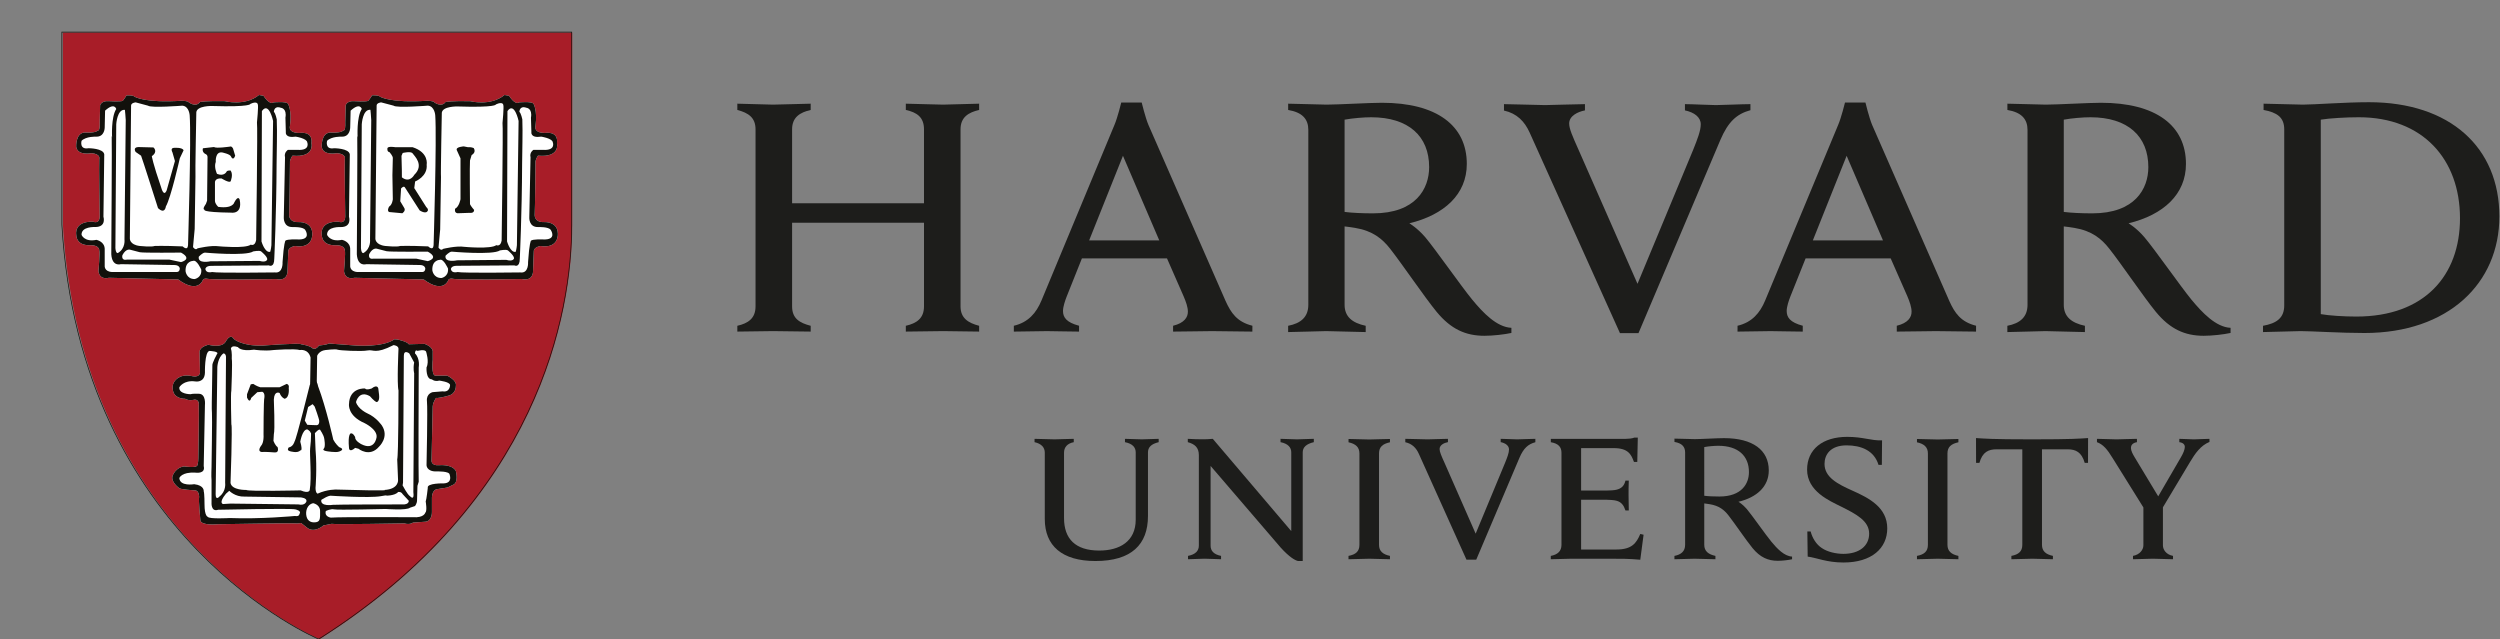 <svg xmlns:inkscape="http://www.inkscape.org/namespaces/inkscape" xmlns:sodipodi="http://sodipodi.sourceforge.net/DTD/sodipodi-0.dtd" xmlns="http://www.w3.org/2000/svg" xmlns:svg="http://www.w3.org/2000/svg" version="1.1" id="svg2" sodipodi:docname="harvard.ai" viewBox="0 0 1098.51 280.94">
  <rect x="0" y="0" width="1098.51" height="280.94" fill="#808080" stroke="none"/>
  <defs id="defs6">
    <clipPath clipPathUnits="userSpaceOnUse" id="clipPath16">
      <path d="M 0,220.245 H 841.89 V 0 H 0 Z" id="path14"/>
    </clipPath>
  </defs>
  <sodipodi:namedview id="namedview4" pagecolor="#ffffff" bordercolor="#000000" borderopacity="0.25" inkscape:showpageshadow="2" inkscape:pageopacity="0.0" inkscape:pagecheckerboard="0" inkscape:deskcolor="#d1d1d1"/>
  <g id="g8" inkscape:groupmode="layer" inkscape:label="harvard" transform="matrix(1.333,0,0,-1.333,0,293.66)">
    <g id="g10">
      <g id="g12" clip-path="url(#clipPath16)">
        <g id="g18" transform="translate(344.398,71.095)">
          <path d="m 0,0 c 0,1.7 -1.108,2.958 -3.373,3.448 v 1.1 c 1.254,0 5.43,-0.168 6.605,-0.168 1.016,0 5.06,0.168 6.318,0.168 v -1.1 C 7.448,3.038 6.344,1.797 6.344,0 v -21.581 c 0,-6.834 3.753,-10.697 11.603,-10.697 6.764,0 12.027,3.037 12.027,10.189 V 0.084 c 0,1.603 -1.007,2.874 -3.541,3.364 v 1.1 c 0.922,0 4.375,-0.168 5.554,-0.168 1.007,0 4.631,0.168 5.558,0.168 v -1.1 C 35.1,2.865 34.013,1.771 34.013,0.084 V -20.9 c 0,-9.418 -5.479,-14.827 -17.302,-14.827 C 5.704,-35.727 0,-30.724 0,-21.876 Z" style="fill:#1d1d1b;fill-opacity:1;fill-rule:nonzero;stroke:none" id="path20"/>
        </g>
        <g id="g22" transform="translate(391.612,37.06)">
          <path d="m 0,0 c 2.561,0.477 3.572,1.774 3.572,3.364 v 29.828 c 0,2.53 -1.347,3.668 -3.643,4.295 v 1.1 c 1.299,-0.097 3.479,-0.154 4.592,-0.154 1.011,0 2.583,0.017 3.642,0.154 L 34.035,8.167 v 25.952 c 0,1.599 -1.015,2.87 -3.54,3.368 v 1.1 c 0.927,0 4.256,-0.172 5.439,-0.172 1.029,0 4.596,0.172 5.536,0.172 v -1.1 c -2.468,-0.582 -3.659,-1.686 -3.659,-3.368 v -35.81 h -1.559 c -0.981,0.225 -2.835,1.28 -5.66,4.379 L 7.444,29.651 V 3.364 C 7.444,1.766 8.366,0.499 10.892,0 v -1.104 c -0.927,0 -4.256,0.176 -5.439,0.176 -1.02,0 -4.513,-0.176 -5.453,-0.176 z" style="fill:#1d1d1b;fill-opacity:1;fill-rule:nonzero;stroke:none" id="path24"/>
        </g>
        <g id="g26" transform="translate(595.763,45.103)">
          <path d="m 0,0 h 1.095 c 0.579,-2.229 1.854,-4.261 3.642,-5.435 1.86,-1.311 4.778,-1.938 7.135,-1.938 5.205,0 8.504,2.578 8.504,6.658 0,4.225 -4.226,6.419 -9.289,8.949 -3.767,1.885 -11.166,4.997 -11.166,12.15 0,6.663 5.082,10.808 13.21,10.808 5.364,0 7.881,-1.311 11.501,-1.143 l -0.07,-8.084 h -1.105 c -1.448,4.764 -5.774,6.424 -10.512,6.424 -5.298,0 -7.28,-3.03 -7.28,-6.111 0,-4.411 4.317,-6.635 9.209,-8.817 5.502,-2.45 11.471,-5.545 11.471,-12.437 0,-6.525 -5.104,-11.25 -14.433,-11.25 -5.55,0 -8.879,1.585 -11.797,1.944 z" style="fill:#1d1d1b;fill-opacity:1;fill-rule:nonzero;stroke:none" id="path28"/>
        </g>
        <g id="g30" transform="translate(706.946,52.375)">
          <path d="m 0,0 -10.534,16.9 c -1.797,2.967 -3.174,4.531 -5.179,5.272 v 1.096 c 1.444,0 5.343,-0.173 6.45,-0.173 1.002,0 5.21,0.173 6.729,0.173 v -1.096 c -1.347,-0.238 -1.978,-0.913 -1.978,-1.929 0,-0.896 0.61,-2.049 1.223,-3.051 C -2.688,16.199 4.478,4.313 4.478,4.313 l 7.482,12.874 c 0.756,1.29 1.29,2.57 1.29,3.414 0,0.768 -0.544,1.404 -1.819,1.571 v 1.096 c 1.267,0 3.929,-0.173 4.777,-0.173 0.848,0 3.907,0.173 5.165,0.173 V 22.247 C 18.495,21.068 16.698,18.543 14.954,15.616 L 5.378,-0.389 m 0.653,2.018 v -13.501 c 0,-1.338 1.02,-3.02 3.324,-3.443 v -1.105 c -1.284,0 -5.478,0.177 -6.692,0.177 -1.02,0 -5.043,-0.177 -6.495,-0.177 v 1.105 c 2.313,0.423 3.422,2.105 3.422,3.443 V 1.037" style="fill:#1d1d1b;fill-opacity:1;fill-rule:nonzero;stroke:none" id="path32"/>
        </g>
        <g id="g34" transform="translate(511.206,75.643)">
          <path d="m 0,0 h 24.702 c 0.764,0 2.102,0.088 2.865,0.419 h 1.105 l -0.173,-8.026 h -1.095 c -0.94,2.525 -1.916,4.547 -6.697,4.547 H 9.982 v -13.987 h 8.266 c 1.205,0 2.666,0.102 3.298,0.252 1.858,0.406 2.676,1.44 3.051,3.024 H 25.7 c -0.079,-1.209 -0.079,-3.969 -0.079,-4.786 0,-0.821 0.079,-3.726 0.079,-5.042 h -1.103 c -0.531,1.581 -1.254,2.782 -3.051,3.223 -0.632,0.168 -2.119,0.305 -3.298,0.305 H 9.982 v -16.407 h 11.665 c 5.095,0 6.575,2.124 7.841,5.126 l 1.091,-0.255 -1.091,-8.244 c -3.788,0.336 -6.061,0.336 -10.362,0.336 H 6.8 c -1.188,0 -5.546,-0.173 -6.813,-0.173 v 1.1 c 2.225,0.424 3.524,1.524 3.524,3.656 v 30.344 c 0,1.881 -1.012,3.056 -3.511,3.475 z" style="fill:#1d1d1b;fill-opacity:1;fill-rule:nonzero;stroke:none" id="path36"/>
        </g>
        <g id="g38" transform="translate(448.115,70.839)">
          <path d="m 0,0 c 0,2.035 -1.214,3.156 -3.594,3.669 v 1.09 c 1.325,0 5.613,-0.167 6.862,-0.167 1.046,0 5.453,0.167 6.795,0.167 V 3.669 C 7.696,3.156 6.455,2.142 6.455,0 v -30.133 c 0,-2.035 1.219,-3.143 3.608,-3.646 v -1.105 c -1.338,0 -5.564,0.173 -6.795,0.173 -1.065,0 -5.537,-0.173 -6.866,-0.173 v 1.105 C -1.165,-33.325 0,-32.261 0,-30.133 Z" style="fill:#1d1d1b;fill-opacity:1;fill-rule:nonzero;stroke:none" id="path40"/>
        </g>
        <g id="g42" transform="translate(635.503,70.839)">
          <path d="m 0,0 c 0,2.035 -1.228,3.156 -3.603,3.669 v 1.09 c 1.325,0 5.616,-0.167 6.856,-0.167 1.056,0 5.462,0.167 6.8,0.167 V 3.669 C 7.687,3.156 6.45,2.142 6.45,0 v -30.133 c 0,-2.035 1.219,-3.143 3.603,-3.646 v -1.105 c -1.329,0 -5.55,0.173 -6.8,0.173 -1.046,0 -5.531,-0.173 -6.856,-0.173 v 1.105 C -1.175,-33.325 0,-32.261 0,-30.133 Z" style="fill:#1d1d1b;fill-opacity:1;fill-rule:nonzero;stroke:none" id="path44"/>
        </g>
        <g id="g46" transform="translate(669.838,75.475)">
          <path d="m 0,0 c -13.541,0 -15.708,0.252 -18.477,0.424 l 0.023,-8.177 h 1.103 c 1.011,3.625 3.029,4.468 5.643,4.468 h 8.494 v -31.484 c 0,-2.127 -1.165,-3.192 -3.602,-3.646 v -1.105 c 1.337,0 5.849,0.173 6.891,0.173 1.241,0 5.48,-0.173 6.8,-0.173 v 1.105 c -2.394,0.503 -3.607,1.611 -3.607,3.646 v 31.484 h 8.427 c 2.711,0 4.65,-0.923 5.66,-4.468 h 1.091 l 0.018,8.177 C 15.713,0.252 13.546,0 0,0" style="fill:#1d1d1b;fill-opacity:1;fill-rule:nonzero;stroke:none" id="path48"/>
        </g>
        <g id="g50" transform="translate(561.785,40.706)">
          <path d="m 0,0 c 0,-2.035 1.293,-3.139 3.682,-3.646 v -1.105 c -1.325,0 -5.656,0.173 -6.892,0.173 -1.06,0 -5.289,-0.173 -6.622,-0.173 v 1.105 C -7.616,-3.223 -6.31,-2.128 -6.31,0 v 30.441 c 0,1.872 -1.019,3.051 -3.513,3.475 v 1.095 c 1.324,0 5.513,-0.167 6.697,-0.167 1.939,0 7.448,0.326 9.616,0.326 9.492,0 14.777,-3.925 14.777,-10.653 0,-5.289 -3.934,-8.866 -9.992,-10.327 0,0 1.383,-0.803 2.76,-2.406 1.674,-1.973 6.194,-8.46 8.07,-10.728 1.873,-2.275 4.27,-4.813 6.839,-4.928 v -0.887 c -1.231,-0.269 -3.205,-0.504 -4.715,-0.504 -3.223,0 -5.796,1.139 -8.295,4.163 C 13.771,1.532 10.102,6.993 7.942,9.753 6.561,11.51 4.887,12.883 1.823,13.387 1.231,13.488 0.671,13.572 0,13.651 Z m 0,16.177 c 1.263,-0.172 3.121,-0.252 4.958,-0.252 7.431,0 9.771,4.274 9.771,8.057 0,5.351 -3.573,8.667 -10.076,8.667 -1.346,0 -3.298,-0.168 -4.653,-0.423 z" style="fill:#1d1d1b;fill-opacity:1;fill-rule:nonzero;stroke:none" id="path52"/>
        </g>
        <g id="g54" transform="translate(467.696,70.711)">
          <path d="m 0,0 c -0.865,1.916 -2.194,3.32 -4.459,3.818 v 1.118 c 1.408,0 6.287,-0.177 7.359,-0.177 0.986,0 5.25,0.177 6.699,0.177 V 3.85 C 8.313,3.603 6.848,2.892 6.848,1.576 c 0,-0.94 0.569,-2.221 1.66,-4.632 l 10.225,-23.266 9.678,23.306 c 0.764,1.881 1.316,3.338 1.316,4.451 0,1.231 -1.135,2.084 -2.743,2.415 v 1.086 c 1.286,0 4.438,-0.177 5.418,-0.177 0.896,0 4.596,0.177 6.009,0.177 V 3.818 C 35.996,3.165 34.525,1.836 33.17,-1.312 L 18.927,-34.896 h -3.223 z" style="fill:#1d1d1b;fill-opacity:1;fill-rule:nonzero;stroke:none" id="path56"/>
        </g>
        <g id="g58" transform="translate(504.213,176.627)">
          <path d="m 0,0 c -1.646,3.634 -4.172,6.283 -8.45,7.232 v 2.115 c 2.662,0 11.501,-0.318 13.532,-0.318 1.872,0 10.433,0.318 13.161,0.318 V 7.285 c -2.42,-0.473 -5.201,-1.824 -5.201,-4.318 0,-1.761 1.095,-4.195 3.126,-8.755 l 19.395,-44.093 18.353,44.168 c 1.431,3.576 2.499,6.309 2.499,8.424 0,2.349 -2.172,3.942 -5.214,4.574 v 2.062 c 2.428,0 8.331,-0.318 10.207,-0.318 1.705,0 8.716,0.318 11.383,0.318 V 7.351 C 68.217,6.11 65.418,3.483 62.87,-2.481 L 35.89,-66.142 h -6.106 z" style="fill:#1d1d1b;fill-opacity:1;fill-rule:nonzero;stroke:none" id="path60"/>
        </g>
        <g id="g62" transform="translate(243.051,112.909)">
          <path d="M 0,0 C 3.523,0.804 6,2.406 6,6.397 V 64.76 c 0,3.832 -2.305,5.422 -6,6.384 v 2.071 c 1.85,0 9.819,-0.314 11.757,-0.314 2.234,0 10.587,0.314 12.424,0.314 V 71.144 C 20.662,70.345 18.053,68.747 18.053,64.76 V 40.38 h 43.479 v 24.38 c 0,3.987 -2.318,5.585 -5.991,6.384 v 2.071 c 1.836,0 10.04,-0.314 12.269,-0.314 1.925,0 10.08,0.314 11.898,0.314 V 71.144 C 76.186,70.345 73.576,68.747 73.576,64.76 V 6.397 c 0,-3.832 2.45,-5.439 6.132,-6.397 v -1.911 c -1.818,0 -9.973,0.158 -11.898,0.158 -2.229,0 -10.433,-0.158 -12.269,-0.158 V 0 c 3.497,0.804 5.991,2.406 5.991,6.397 V 33.979 H 18.053 V 6.397 c 0,-3.991 2.446,-5.439 6.128,-6.397 v -1.911 c -1.837,0 -10.19,0.158 -12.424,0.158 C 9.819,-1.753 1.85,-1.911 0,-1.911 Z" style="fill:#1d1d1b;fill-opacity:1;fill-rule:nonzero;stroke:none" id="path64"/>
        </g>
        <g id="g66" transform="translate(745.967,112.909)">
          <path d="M 0,0 C 4.512,0.804 6.998,2.596 6.998,6.715 V 64.76 c 0,4 -2.451,5.585 -6.812,6.384 v 2.071 c 2.511,0 10.688,-0.314 12.953,-0.314 3.656,0 13.854,0.799 21.793,0.799 26.746,0 42.984,-14.936 42.984,-37.647 0,-22.075 -16.896,-38.433 -44.473,-38.433 -7.951,0 -17.381,0.627 -21.072,0.627 C 10.128,-1.753 2.503,-2.07 0,-2.07 Z m 19.042,3.846 c 2.724,-0.495 7.757,-0.804 11.726,-0.804 22.468,0 34.164,13.523 34.164,32.384 0,19.554 -12.34,33.312 -33.347,33.312 -4.292,0 -9.655,-0.322 -12.543,-0.791 z" style="fill:#1d1d1b;fill-opacity:1;fill-rule:nonzero;stroke:none" id="path68"/>
        </g>
        <g id="g70" transform="translate(443.224,119.836)">
          <path d="m 0,0 c 0,-3.868 2.45,-5.969 6.958,-6.927 v -2.071 c -2.512,0 -10.693,0.318 -13.046,0.318 -1.987,0 -10.014,-0.318 -12.521,-0.318 v 2.071 c 4.185,0.803 6.653,2.887 6.653,6.927 v 57.629 c 0,3.546 -1.916,5.788 -6.645,6.588 v 2.071 c 2.513,0 10.442,-0.314 12.667,-0.314 3.678,0 14.107,0.613 18.221,0.613 17.987,0 28,-7.439 28,-20.163 0,-10.031 -7.47,-16.781 -18.935,-19.567 0,0 2.6,-1.515 5.217,-4.565 3.175,-3.731 11.935,-16.27 15.476,-20.565 3.54,-4.301 8.083,-9.104 12.94,-9.325 V -9.29 c -2.327,-0.502 -6.053,-0.931 -8.901,-0.931 -6.132,0 -11.002,2.146 -15.739,7.886 C 26.261,2.645 19.117,13.232 15.024,18.459 12.411,21.789 9.259,24.384 3.471,25.342 2.331,25.537 1.259,25.687 0,25.828 Z m 0,30.609 c 2.38,-0.313 5.898,-0.472 9.387,-0.472 14.066,0 18.485,8.097 18.485,15.25 0,10.158 -6.764,16.424 -19.086,16.424 C 6.247,61.811 2.548,61.488 0,61.02 Z" style="fill:#1d1d1b;fill-opacity:1;fill-rule:nonzero;stroke:none" id="path72"/>
        </g>
        <g id="g74" transform="translate(680.293,119.836)">
          <path d="m 0,0 c 0,-3.868 2.459,-5.969 6.972,-6.927 v -2.071 c -2.508,0 -10.681,0.318 -13.034,0.318 -2.022,0 -10.022,-0.318 -12.539,-0.318 v 2.071 c 4.177,0.803 6.65,2.887 6.65,6.927 v 57.629 c 0,3.546 -1.934,5.788 -6.636,6.588 v 2.071 c 2.521,0 10.424,-0.314 12.667,-0.314 3.686,0 14.109,0.613 18.198,0.613 18.018,0 28,-7.439 28,-20.163 0,-10.031 -7.452,-16.781 -18.926,-19.567 0,0 2.613,-1.515 5.209,-4.565 C 29.766,18.561 38.525,6.022 42.053,1.727 45.607,-2.574 50.15,-7.377 54.98,-7.598 V -9.29 c -2.295,-0.502 -6.043,-0.931 -8.861,-0.931 -6.145,0 -11.037,2.146 -15.762,7.886 C 26.273,2.645 19.152,13.232 15.024,18.459 12.41,21.789 9.268,24.384 3.492,25.342 2.336,25.537 1.275,25.687 0,25.828 Z m 0,30.609 c 2.41,-0.313 5.907,-0.472 9.399,-0.472 14.072,0 18.478,8.097 18.478,15.25 0,10.158 -6.769,16.424 -19.068,16.424 C 6.247,61.811 2.565,61.488 0,61.02 Z" style="fill:#1d1d1b;fill-opacity:1;fill-rule:nonzero;stroke:none" id="path76"/>
        </g>
        <g id="g78" transform="translate(334.199,112.923)">
          <path d="m 0,0 c 4.759,1.112 7.373,4.194 9.108,8.318 l 24.08,57.938 c 1.024,2.397 2.216,7.325 2.216,7.325 h 6.738 c 0,0 1.205,-4.941 2.207,-7.343 L 69.797,8.159 c 1.815,-4 3.779,-6.888 8.839,-8.159 l -0.013,-1.93 c -2.755,0 -11.32,0.159 -13.268,0.159 -1.938,0 -10.119,-0.159 -12.869,-0.159 L 52.495,0 c 3.704,0.909 4.874,2.794 4.874,4.618 0,1.549 -0.64,3.298 -1.417,5.112 L 50.481,22.208 H 22.441 L 17.431,9.66 C 16.87,8.238 16.203,6.229 16.203,4.874 16.203,2.781 17.298,1.112 21.501,0 l -0.009,-1.93 c -2.49,0 -9.064,0.159 -10.604,0.159 L -0.004,-1.93 Z M 47.943,28.124 35.969,56.022 24.817,28.124 Z" style="fill:#1d1d1b;fill-opacity:1;fill-rule:nonzero;stroke:none" id="path80"/>
        </g>
        <g id="g82" transform="translate(572.756,112.923)">
          <path d="m 0,0 c 4.756,1.112 7.378,4.194 9.104,8.318 l 24.088,57.938 c 1.025,2.397 2.23,7.325 2.23,7.325 h 6.737 c 0,0 1.193,-4.941 2.191,-7.343 L 69.807,8.159 c 1.8,-4 3.783,-6.888 8.821,-8.159 l -0.009,-1.93 c -2.746,0 -11.32,0.159 -13.281,0.159 -1.92,0 -10.097,-0.159 -12.852,-0.159 V 0 c 3.727,0.909 4.879,2.794 4.879,4.618 0,1.549 -0.632,3.298 -1.395,5.112 L 50.478,22.208 H 22.437 L 17.422,9.66 C 16.861,8.238 16.199,6.229 16.199,4.874 16.199,2.781 17.294,1.112 21.497,0 v -1.93 c -2.499,0 -9.063,0.159 -10.613,0.159 L -0.009,-1.93 Z M 47.943,28.124 35.961,56.022 24.817,28.124 Z" style="fill:#1d1d1b;fill-opacity:1;fill-rule:nonzero;stroke:none" id="path84"/>
        </g>
        <g id="g86" transform="translate(20.737,209.55)">
          <path d="m 0,0 h 167.895 v -63.422 c 0,-29.059 -10.817,-90.684 -83.321,-136.548 0,0 -78.561,32.809 -84.574,136.548 z" style="fill:#a81d28;fill-opacity:1;fill-rule:nonzero;stroke:none" id="path88"/>
        </g>
        <g id="g90" transform="translate(20.393,209.718)">
          <path d="m 0,0 h 168.058 v -63.466 c 0,-29.069 -10.83,-90.728 -83.4,-136.623 0,0 -78.636,32.83 -84.658,136.623 z" style="fill:none;stroke:#12110c;stroke-width:0.23;stroke-linecap:butt;stroke-linejoin:miter;stroke-miterlimit:4;stroke-dasharray:none;stroke-opacity:1" id="path92"/>
        </g>
        <g id="g94" transform="translate(147.815,128.053)">
          <path d="m 0,0 c 0,0 -1.497,-4.772 -8.154,0.133 l -22.857,0.552 c 0,0 -2.993,-0.963 -3.4,2.168 0,0 0.548,6.255 0.27,6.803 0,0 0.137,1.766 -2.866,1.766 0,0 -4.618,-0.543 -4.755,3.545 0,0 -0.807,4.353 5.581,4.208 0,0 2.04,-0.949 2.177,1.642 0,0 -0.269,17.691 -0.137,19.042 0,0 0.547,1.625 -2.588,1.903 0,0 -4.485,-0.949 -5.033,2.035 0,0 -0.269,4.49 2.729,4.768 0,0 3.669,-0.278 4.348,0.68 0,0 0.822,-0.538 0.681,2.711 l 0.141,5.59 c 0,0 0.393,1.492 2.711,1.346 0,0 4.22,-0.269 4.772,0.146 0,0 0.941,1.218 1.219,1.771 0,0 2.181,0.132 2.583,-0.415 0,0 3.267,-2.177 15.646,-1.356 0,0 1.908,0 2.305,-0.548 0,0 2.322,-1.765 3.678,0.133 0,0 2.04,0.415 8.159,0.269 0,0 6.675,-1.761 11.289,2.049 L 20,60.667 c 0,0 1.903,-3.121 3.263,-2.177 0,0 4.084,0.402 4.759,-0.41 0,0 1.356,-2.027 0.68,-7.351 0,0 -0.807,-2.305 3.135,-2.305 0,0 4.495,0.821 3.942,-3.395 0,0 1.223,-4.764 -6.251,-4.088 0,0 -0.958,-1.36 -0.826,-2.314 0,0 -0.132,-15.501 -0.269,-17.28 0,0 -0.133,-2.451 3.126,-2.309 0,0 4.358,0.282 4.503,-3.669 0,0 0.539,-5.17 -5.726,-4.212 0,0 -1.903,-0.278 -2.186,-1.501 L 27.895,2.853 c 0,0 0.127,-3.4 -3.674,-2.579 -0.543,0 -21.219,-0.42 -22.993,0.123 C 1.228,0.397 0.265,0.534 0,0" style="fill:#ffffff;fill-opacity:1;fill-rule:nonzero;stroke:none" id="path96"/>
        </g>
        <g id="g98" transform="translate(103.872,105.315)">
          <path d="m 0,0 c 0,0 0.954,0.402 1.223,1.073 0,0 2.861,0.279 3.262,0.684 L 13.47,1.073 c 0,0 8.839,-0.671 12.649,2.062 0,0 1.369,0 2.322,-0.415 0,0 1.894,-0.415 2.437,-1.219 l 5.175,0.137 c 0,0 2.993,-0.962 2.715,-2.869 v -2.442 c 0,0 -0.547,-4.901 0.813,-5.179 h 3.955 c 0,0 3.268,-1.493 2.857,-3.395 0,0 0.137,-2.711 -2.715,-3.263 0,0 -2.87,-0.812 -3.811,-0.684 0,0 -0.958,-1.219 -1.099,-2.715 l -0.397,-17.824 c 0,0 -0.278,-1.903 2.583,-1.633 0,0 4.207,0.41 5.439,-1.912 0,0 1.09,-3.938 -1.086,-4.618 l -1.629,-0.808 -3.546,-0.566 c 0,0 -1.487,-0.123 -1.629,-2.706 v -4.754 c 0,0 0.142,-3.277 -2.45,-3.277 l -3.81,-0.273 c 0,0 -0.95,-0.804 -2.852,-0.261 0,0 -23.131,-0.419 -23.948,-0.142 L 2.72,-58.234 c 0,0 -2.99,-2.72 -5.44,-0.671 l -1.903,1.497 c 0,0 -1.364,-0.275 -1.898,-0.133 -0.547,0.133 -25.581,-0.278 -25.581,-0.278 0,0 -5.307,-0.552 -5.709,1.227 0,0 -0.679,6.932 -0.41,7.762 0,0 0,2.031 -1.223,2.163 0,0 -5.307,0.274 -5.444,0.826 0,0 -2.861,2.03 -2.044,4.067 0,0 0.958,2.732 3.81,3.002 0,0 4.353,-0.689 4.353,0.538 0,0 0.279,0.817 0.279,2.172 0,0 0.269,16.199 0.132,17.285 0,0 0.406,2.04 -1.364,2.04 0,0 -1.903,-0.539 -3.122,0.273 0,0 -3.267,-0.137 -3.947,2.451 0,0 -0.547,1.629 0.265,3.002 0,0 1.502,2.989 5.855,2.032 0,0 2.45,-0.685 2.719,1.077 l -0.128,6.543 c 0,0 -0.552,1.761 2.852,2.711 0,0 4.353,-1.219 5.709,0.953 0,0 1.501,3.003 2.711,0.962 0,0 2.596,-2.455 9.669,-2.194 0,0 12.247,0.962 12.516,0.428 0,0 2.994,-0.428 3.806,-1.368 z" style="fill:#ffffff;fill-opacity:1;fill-rule:nonzero;stroke:none" id="path100"/>
        </g>
        <g id="g102" transform="translate(66.887,128.053)">
          <path d="M 0,0 C 0,0 -1.501,-4.772 -8.167,0.137 L -31.02,0.685 c 0,0 -2.993,-0.963 -3.404,2.171 0,0 0.548,6.252 0.265,6.8 0,0 0.146,1.775 -2.852,1.775 0,0 -4.618,-0.556 -4.751,3.527 0,0 -0.821,4.367 5.572,4.217 0,0 2.031,-0.949 2.177,1.637 0,0 -0.274,17.683 -0.146,19.051 0,0 0.556,1.616 -2.574,1.895 0,0 -4.495,-0.945 -5.029,2.048 0,0 -0.278,4.481 2.711,4.759 0,0 3.674,-0.278 4.358,0.663 0,0 0.817,-0.526 0.68,2.742 l 0.137,5.571 c 0,0 0.41,1.497 2.71,1.36 0,0 4.23,-0.269 4.777,0.137 0,0 0.95,1.218 1.21,1.771 0,0 2.19,0.128 2.596,-0.402 0,0 3.258,-2.19 15.651,-1.369 0,0 1.894,0 2.305,-0.548 0,0 2.309,-1.765 3.669,0.142 0,0 2.04,0.406 8.167,0.269 0,0 6.654,-1.766 11.286,2.036 l 1.492,-0.279 c 0,0 1.903,-3.117 3.276,-2.168 0,0 4.075,0.411 4.759,-0.41 0,0 1.364,-2.04 0.671,-7.351 0,0 -0.808,-2.309 3.135,-2.309 0,0 4.485,0.808 3.947,-3.391 0,0 1.227,-4.764 -6.256,-4.088 0,0 -0.958,-1.364 -0.826,-2.314 0,0 -0.132,-15.501 -0.265,-17.28 0,0 -0.132,-2.433 3.131,-2.309 0,0 4.353,0.287 4.485,-3.674 0,0 0.543,-5.165 -5.709,-4.207 0,0 -1.907,-0.282 -2.185,-1.501 l -0.265,-6.8 c 0,0 0.137,-3.403 -3.682,-2.591 C 23.66,0.265 2.994,-0.137 1.218,0.397 1.218,0.397 0.269,0.534 0,0" style="fill:#ffffff;fill-opacity:1;fill-rule:nonzero;stroke:none" id="path104"/>
        </g>
        <g id="g106" transform="translate(147.815,128.053)">
          <path d="m 0,0 c 0,0 -1.497,-4.772 -8.154,0.133 l -22.857,0.552 c 0,0 -2.993,-0.963 -3.4,2.168 0,0 0.548,6.255 0.27,6.803 0,0 0.137,1.766 -2.866,1.766 0,0 -4.618,-0.543 -4.755,3.545 0,0 -0.807,4.353 5.581,4.208 0,0 2.04,-0.949 2.177,1.642 0,0 -0.269,17.691 -0.137,19.042 0,0 0.547,1.625 -2.588,1.903 0,0 -4.485,-0.949 -5.033,2.035 0,0 -0.269,4.49 2.729,4.768 0,0 3.669,-0.278 4.348,0.68 0,0 0.822,-0.538 0.681,2.711 l 0.141,5.59 c 0,0 0.393,1.492 2.711,1.346 0,0 4.22,-0.269 4.772,0.146 0,0 0.941,1.218 1.219,1.771 0,0 2.181,0.132 2.583,-0.415 0,0 3.267,-2.177 15.646,-1.356 0,0 1.908,0 2.305,-0.548 0,0 2.322,-1.765 3.678,0.133 0,0 2.04,0.415 8.159,0.269 0,0 6.675,-1.761 11.289,2.049 L 20,60.667 c 0,0 1.903,-3.121 3.263,-2.177 0,0 4.084,0.402 4.759,-0.41 0,0 1.356,-2.027 0.68,-7.351 0,0 -0.807,-2.305 3.135,-2.305 0,0 4.495,0.821 3.942,-3.395 0,0 1.223,-4.764 -6.251,-4.088 0,0 -0.958,-1.36 -0.826,-2.314 0,0 -0.132,-15.501 -0.269,-17.28 0,0 -0.133,-2.451 3.126,-2.309 0,0 4.358,0.282 4.503,-3.669 0,0 0.539,-5.17 -5.726,-4.212 0,0 -1.903,-0.278 -2.186,-1.501 L 27.895,2.853 c 0,0 0.127,-3.4 -3.674,-2.579 -0.543,0 -21.219,-0.42 -22.993,0.123 C 1.228,0.397 0.265,0.534 0,0" style="fill:#12110c;fill-opacity:1;fill-rule:nonzero;stroke:none" id="path108"/>
        </g>
        <g id="g110" transform="translate(147.815,128.049)">
          <path d="m 0,0 c 0,0 -1.497,-4.773 -8.154,0.132 l -22.862,0.552 c 0,0 -2.993,-0.962 -3.399,2.172 0,0 0.552,6.256 0.269,6.804 0,0 0.137,1.766 -2.861,1.766 0,0 -4.622,-0.548 -4.759,3.541 0,0 -0.808,4.353 5.58,4.212 0,0 2.04,-0.95 2.177,1.637 0,0 -0.269,17.692 -0.137,19.047 0,0 0.552,1.629 -2.583,1.903 0,0 -4.49,-0.95 -5.037,2.035 0,0 -0.265,4.495 2.728,4.768 0,0 3.669,-0.273 4.35,0.68 0,0 0.825,-0.538 0.679,2.716 l 0.146,5.589 c 0,0 0.388,1.492 2.715,1.346 0,0 4.216,-0.269 4.764,0.146 0,0 0.941,1.214 1.223,1.767 0,0 2.177,0.136 2.583,-0.412 0,0 3.263,-2.176 15.646,-1.355 0,0 1.908,0 2.305,-0.547 0,0 2.322,-1.766 3.678,0.132 0,0 2.04,0.415 8.159,0.269 0,0 6.675,-1.761 11.293,2.049 l 1.502,-0.269 c 0,0 1.902,-3.126 3.258,-2.181 0,0 4.084,0.401 4.759,-0.406 0,0 1.36,-2.036 0.685,-7.351 0,0 -0.812,-2.314 3.134,-2.314 0,0 4.491,0.821 3.938,-3.391 0,0 1.223,-4.768 -6.251,-4.088 0,0 -0.954,-1.36 -0.821,-2.318 0,0 -0.133,-15.501 -0.27,-17.276 0,0 -0.137,-2.45 3.126,-2.318 0,0 4.362,0.283 4.503,-3.664 0,0 0.535,-5.17 -5.726,-4.212 0,0 -1.903,-0.283 -2.185,-1.501 l -0.26,-6.804 c 0,0 0.127,-3.404 -3.669,-2.583 C 23.683,0.273 3.002,-0.142 1.228,0.401 1.228,0.401 0.265,0.534 0,0 Z" style="fill:none;stroke:#12110c;stroke-width:0.01;stroke-linecap:butt;stroke-linejoin:miter;stroke-miterlimit:4;stroke-dasharray:none;stroke-opacity:1" id="path112"/>
        </g>
        <g id="g114" transform="translate(122.106,184.102)">
          <path d="m 0,0 c 0,0 0.269,-2.724 0.269,-3.413 0,-0.675 -0.401,-39.307 -0.401,-39.307 0,0 0.401,-2.993 -2.173,-4.494 0,0 -0.689,-0.265 -0.817,1.638 l 0.266,40.799 c 0,0 0.273,5.047 2.856,4.777" style="fill:#ffffff;fill-opacity:1;fill-rule:nonzero;stroke:none" id="path116"/>
        </g>
        <g id="g118" transform="translate(122.11,184.106)">
          <path d="m 0,0 c 0,0 0.265,-2.724 0.265,-3.413 0,-0.679 -0.397,-39.316 -0.397,-39.316 0,0 0.397,-2.993 -2.177,-4.489 0,0 -0.689,-0.27 -0.826,1.633 l 0.274,40.808 c 0,0 0.269,5.047 2.861,4.777 z" style="fill:none;stroke:#12110c;stroke-width:0.012;stroke-linecap:butt;stroke-linejoin:miter;stroke-miterlimit:4;stroke-dasharray:none;stroke-opacity:1" id="path120"/>
        </g>
        <g id="g122" transform="translate(117.62,136.485)">
          <path d="M 0,0 C 0,0 0.27,38.362 0.142,39.042 0,39.713 0.27,38.486 0.27,38.486 c 0,0 -0.407,6.676 1.364,9.404 0,0 -0.552,2.3 -3.678,-0.552 l -0.137,-5.571 c 0,0 0,-3.135 -2.852,-2.998 0,0 -3.267,0.141 -4.764,-1.356 0,0 -0.816,-2.997 2.309,-2.459 0,0 4.901,0 5.175,-2.026 L -2.587,12.38 c 0,0 1.09,-3.417 -2.715,-3.417 0,0 -4.64,0.291 -4.495,-2.566 0,0 0.958,-2.445 4.901,-1.637 0,0 2.852,-0.534 2.715,-3.267 v -5.166 c 0,0 -0.274,-2.053 2.451,-2.181 h 21.222 c 0,0 1.082,-0.132 1.082,1.228 0,0 -0.132,1.085 -1.762,1.085 L 3.13,-3.267 C 3.13,-3.267 0.27,-4.225 0,0" style="fill:#ffffff;fill-opacity:1;fill-rule:nonzero;stroke:none" id="path124"/>
        </g>
        <g id="g126" transform="translate(121.704,136.547)">
          <path d="m 0,0 c 0,0 -0.547,-1.903 1.492,-1.505 h 14.014 l 3.801,-0.826 c 0,0 3.943,0.962 0,3.135 0,0 -12.512,-0.124 -13.598,0.141 0,0 -2.587,0.676 -3.144,0.812 C 2.565,1.757 1.219,2.3 0,0" style="fill:#ffffff;fill-opacity:1;fill-rule:nonzero;stroke:none" id="path128"/>
        </g>
        <g id="g130" transform="translate(121.7,136.547)">
          <path d="M 0,0 C 0,0 -0.547,-1.907 1.492,-1.51 H 15.51 l 3.802,-0.825 c 0,0 3.946,0.966 0,3.143 0,0 -12.513,-0.123 -13.604,0.137 0,0 -2.586,0.68 -3.138,0.817 C 2.57,1.762 1.219,2.305 0,0 Z" style="fill:none;stroke:#12110c;stroke-width:0.012;stroke-linecap:butt;stroke-linejoin:miter;stroke-miterlimit:4;stroke-dasharray:none;stroke-opacity:1" id="path132"/>
        </g>
        <g id="g134" transform="translate(144.958,134.64)">
          <path d="m 0,0 c 0,0 -2.583,0 -2.45,-3.408 0,0 0.273,-2.574 2.993,-2.574 0,0 2.441,0.401 2.181,3.121 0,0 -1.501,3.4 -2.724,2.861" style="fill:#ffffff;fill-opacity:1;fill-rule:nonzero;stroke:none" id="path136"/>
        </g>
        <g id="g138" transform="translate(146.865,135.996)">
          <path d="m 0,0 c 0,0 1.223,1.355 2.044,1.355 0,0 13.603,-1.218 15.899,0.411 0,0 2.053,0.406 2.6,0 0,0 2.036,-1.629 2.036,-2.583 0,0 -0.133,-1.231 -2.583,-0.534 0,0 -15.373,-0.15 -16.19,-0.15 0,0 -4.225,-0.945 -3.806,1.501" style="fill:#ffffff;fill-opacity:1;fill-rule:nonzero;stroke:none" id="path140"/>
        </g>
        <g id="g142" transform="translate(146.861,135.996)">
          <path d="m 0,0 c 0,0 1.223,1.36 2.044,1.36 0,0 13.607,-1.219 15.908,0.411 0,0 2.052,0.406 2.6,0 0,0 2.035,-1.63 2.035,-2.592 0,0 -0.132,-1.232 -2.583,-0.534 0,0 -15.381,-0.15 -16.198,-0.15 0,0 -4.225,-0.945 -3.806,1.505 z" style="fill:none;stroke:#12110c;stroke-width:0.012;stroke-linecap:butt;stroke-linejoin:miter;stroke-miterlimit:4;stroke-dasharray:none;stroke-opacity:1" id="path144"/>
        </g>
        <g id="g146" transform="translate(148.631,131.585)">
          <path d="m 0,0 c 0,0 0,1.1 1.907,1.1 l 19.038,0.132 c 0,0 1.775,-0.954 1.775,2.305 0,0 0.697,14.829 0.759,31.156 0.022,4.861 0.243,9.96 0.071,14.685 0,0 -0.424,2.044 -0.971,2.459 0,0 0,2.172 2.317,1.355 0,0 2.04,-0.137 1.497,-3.276 l 0.141,-4.741 c 0,0 -0.41,-2.053 3.254,-1.502 0,0 3.669,-0.551 3.815,-1.902 0,0 1.086,-2.733 -3.259,-2.455 h -3.143 c 0,0 -1.355,-0.813 -0.949,-2.451 l -0.406,-19.73 c 0,0 -0.274,-3.395 2.993,-3.267 0,0 3.395,0.141 4.079,-0.95 0,0 2.327,-3.399 -2.715,-3.126 0,0 -3.13,0.142 -3.81,-0.41 0,0 -0.547,-0.675 -0.954,-7.077 0,0 0.278,-3.81 -2.583,-3.391 0,0 -18.913,-0.269 -20.679,0.132 0,0 -1.903,-0.551 -2.177,0.954" style="fill:#ffffff;fill-opacity:1;fill-rule:nonzero;stroke:none" id="path148"/>
        </g>
        <g id="g150" transform="translate(124.15,185.338)">
          <path d="m 0,0 -0.411,-43.682 c 0,0 -0.132,-2.027 3.268,-2.437 0,0 3.942,-0.406 4.887,0 0,0 2.601,0.141 9.254,-0.137 0,0 1.642,-1.647 1.779,0.41 0,0 1.077,35.356 0.548,42.72 0,0 -0.15,3.126 -2.455,3.263 0,0 -10.34,-0.835 -11.293,0 L 1.493,1.214 C 1.493,1.214 -0.141,1.082 0,0" style="fill:#ffffff;fill-opacity:1;fill-rule:nonzero;stroke:none" id="path152"/>
        </g>
        <g id="g154" transform="translate(145.638,183.152)">
          <path d="m 0,0 c 0,0 -0.406,-20.543 -0.27,-21.223 l -0.269,-17.272 -0.552,-5.991 c 0,0 0.821,-1.222 1.502,-0.41 0,0 4.353,1.104 7.072,0.675 0,0 8.716,-0.808 10.477,0.561 0,0 1.364,-0.68 1.762,1.497 0,0 0.538,38.079 0.287,38.759 0,0 0.525,5.457 0.251,5.987 0,0 -0.119,1.223 -2.437,0.141 0,0 0.265,-1.095 -12.649,-0.671 C 5.174,2.053 0.278,2.186 0,0" style="fill:#ffffff;fill-opacity:1;fill-rule:nonzero;stroke:none" id="path156"/>
        </g>
        <g id="g158" transform="translate(167.276,183.691)">
          <path d="m 0,0 -0.132,-42.98 c 0,0 1.086,-3.823 2.852,-3.422 0,0 0.265,0.826 0.397,2.186 L 3.669,-3.263 C 3.669,-3.263 2.3,3.254 0,0" style="fill:#ffffff;fill-opacity:1;fill-rule:nonzero;stroke:none" id="path160"/>
        </g>
        <g id="g162" transform="translate(167.272,183.695)">
          <path d="m 0,0 -0.132,-42.989 c 0,0 1.09,-3.824 2.856,-3.422 0,0 0.27,0.826 0.402,2.186 L 3.673,-3.263 C 3.673,-3.263 2.305,3.254 0,0 Z" style="fill:none;stroke:#12110c;stroke-width:0.012;stroke-linecap:butt;stroke-linejoin:miter;stroke-miterlimit:4;stroke-dasharray:none;stroke-opacity:1" id="path164"/>
        </g>
        <g id="g166" transform="translate(150.569,170.821)">
          <path d="M 0,0 C -0.406,1.086 2.313,1.223 2.313,1.223 L 3.678,0.954 C 4.632,1.086 5.585,0.676 5.585,0.676 6.535,-0.817 4.901,-1.629 4.901,-1.629 L 4.358,-3.404 c -0.141,-1.501 0,-14.424 0,-14.424 0.274,-0.671 1.36,-1.89 1.36,-1.89 0,-1.231 -1.501,-0.962 -1.501,-0.962 l -3.939,-0.137 c -1.227,0.137 -0.821,1.502 -0.821,1.502 1.36,0.679 1.771,3.134 1.771,3.134 V -2.72 Z" style="fill:#12110c;fill-opacity:1;fill-rule:nonzero;stroke:none" id="path168"/>
        </g>
        <g id="g170" transform="translate(132.208,158.168)">
          <path d="M 0,0 -0.269,-4.216 0.945,-6.252 C 1.771,-7.338 0.406,-8.164 0.406,-8.164 l -4.353,0.407 c -0.808,0.419 0,1.775 0,1.775 1.091,0.67 1.227,2.45 1.227,2.45 l -0.136,7.889 0.136,5.713 c 0,0.685 -1.086,1.899 -1.086,1.899 -0.949,0.137 -0.68,1.36 -0.68,1.36 0.27,0.684 2.574,0.278 2.574,0.278 H 3.81 C 9.254,11.836 8.437,7.89 8.437,7.89 8.848,3.951 4.631,2.309 4.631,2.309 L 4.349,0.132 8.3,-6.115 c 0.68,-0.547 0.548,-1.099 0.548,-1.099 -0.548,-1.497 -2.729,0 -2.729,0 L 1.228,0.41 C 0.817,0.958 0,0 0,0 M 0.137,10.755 C 0.269,7.753 0.269,3.673 0.269,3.673 c 2.592,-2.044 4.08,0.821 4.08,0.821 3.395,3.259 0,6.261 -0.539,7.069 -0.552,0.821 -3.271,0.141 -3.271,0.141 z" style="fill:#12110c;fill-opacity:1;fill-rule:nonzero;stroke:none" id="path172"/>
        </g>
        <g id="g174" transform="translate(103.872,105.315)">
          <path d="m 0,0 c 0,0 0.954,0.402 1.223,1.073 0,0 2.861,0.279 3.262,0.684 L 13.47,1.073 c 0,0 8.839,-0.671 12.649,2.062 0,0 1.369,0 2.322,-0.415 0,0 1.894,-0.415 2.437,-1.219 l 5.175,0.137 c 0,0 2.993,-0.962 2.715,-2.869 v -2.442 c 0,0 -0.547,-4.901 0.813,-5.179 h 3.955 c 0,0 3.268,-1.493 2.857,-3.395 0,0 0.137,-2.711 -2.715,-3.263 0,0 -2.87,-0.812 -3.811,-0.684 0,0 -0.958,-1.219 -1.099,-2.715 l -0.397,-17.824 c 0,0 -0.278,-1.903 2.583,-1.633 0,0 4.207,0.41 5.439,-1.912 0,0 1.09,-3.938 -1.086,-4.618 l -1.629,-0.808 -3.546,-0.566 c 0,0 -1.487,-0.123 -1.629,-2.706 v -4.754 c 0,0 0.142,-3.277 -2.45,-3.277 l -3.81,-0.273 c 0,0 -0.95,-0.804 -2.852,-0.261 0,0 -23.131,-0.419 -23.948,-0.142 L 2.72,-58.234 c 0,0 -2.99,-2.72 -5.44,-0.671 l -1.903,1.497 c 0,0 -1.364,-0.275 -1.898,-0.133 -0.547,0.133 -25.581,-0.278 -25.581,-0.278 0,0 -5.307,-0.552 -5.709,1.227 0,0 -0.679,6.932 -0.41,7.762 0,0 0,2.031 -1.223,2.163 0,0 -5.307,0.274 -5.444,0.826 0,0 -2.861,2.03 -2.044,4.067 0,0 0.958,2.732 3.81,3.002 0,0 4.353,-0.689 4.353,0.538 0,0 0.279,0.817 0.279,2.172 0,0 0.269,16.199 0.132,17.285 0,0 0.406,2.04 -1.364,2.04 0,0 -1.903,-0.539 -3.122,0.273 0,0 -3.267,-0.137 -3.947,2.451 0,0 -0.547,1.629 0.265,3.002 0,0 1.502,2.989 5.855,2.032 0,0 2.45,-0.685 2.719,1.077 l -0.128,6.543 c 0,0 -0.552,1.761 2.852,2.711 0,0 4.353,-1.219 5.709,0.953 0,0 1.501,3.003 2.711,0.962 0,0 2.596,-2.455 9.669,-2.194 0,0 12.247,0.962 12.516,0.428 0,0 2.994,-0.428 3.806,-1.368 z" style="fill:#12110c;fill-opacity:1;fill-rule:nonzero;stroke:none" id="path176"/>
        </g>
        <g id="g178" transform="translate(103.872,105.483)">
          <path d="m 0,0 c 0,0 0.944,0.397 1.223,1.077 0,0 2.856,0.278 3.262,0.685 l 8.981,-0.685 c 0,0 8.843,-0.68 12.653,2.053 0,0 1.369,0 2.322,-0.415 0,0 1.899,-0.41 2.433,-1.214 l 5.183,0.133 c 0,0 2.989,-0.963 2.711,-2.865 v -2.447 c 0,0 -0.543,-4.9 0.817,-5.17 h 3.951 c 0,0 3.263,-1.501 2.861,-3.404 0,0 0.137,-2.711 -2.719,-3.263 0,0 -2.865,-0.812 -3.806,-0.679 0,0 -0.958,-1.223 -1.104,-2.72 l -0.402,-17.828 c 0,0 -0.273,-1.894 2.583,-1.629 0,0 4.212,0.401 5.448,-1.907 0,0 1.091,-3.943 -1.086,-4.627 l -1.633,-0.813 -3.546,-0.552 c 0,0 -1.492,-0.132 -1.624,-2.706 v -4.773 c 0,0 0.132,-3.262 -2.451,-3.262 l -3.81,-0.274 c 0,0 -0.954,-0.813 -2.856,-0.27 0,0 -23.131,-0.41 -23.948,-0.128 l -2.728,-0.551 c 0,0 -2.985,-2.724 -5.435,-0.671 l -1.907,1.497 c 0,0 -1.36,-0.275 -1.898,-0.147 -0.548,0.147 -25.577,-0.273 -25.577,-0.273 0,0 -5.311,-0.548 -5.717,1.227 0,0 -0.676,6.941 -0.407,7.762 0,0 0,2.031 -1.227,2.168 0,0 -5.302,0.269 -5.443,0.817 0,0 -2.857,2.043 -2.041,4.079 0,0 0.958,2.728 3.815,3.003 0,0 4.349,-0.699 4.349,0.543 0,0 0.278,0.812 0.278,2.163 0,0 0.269,16.198 0.137,17.285 0,0 0.406,2.048 -1.369,2.048 0,0 -1.902,-0.543 -3.126,0.265 0,0 -3.262,-0.133 -3.942,2.45 0,0 -0.552,1.629 0.269,2.998 0,0 1.493,2.994 5.85,2.04 0,0 2.45,-0.689 2.724,1.077 l -0.137,6.539 c 0,0 -0.547,1.761 2.857,2.719 0,0 4.353,-1.227 5.713,0.95 0,0 1.492,2.997 2.711,0.966 0,0 2.596,-2.455 9.664,-2.194 0,0 12.252,0.963 12.517,0.424 0,0 2.998,-0.424 3.81,-1.373 z" style="fill:none;stroke:#12110c;stroke-width:0.01;stroke-linecap:butt;stroke-linejoin:miter;stroke-miterlimit:4;stroke-dasharray:none;stroke-opacity:1" id="path180"/>
        </g>
        <g id="g182" transform="translate(107.408,51.85)">
          <path d="m 0,0 c 0,0 1.638,0.826 2.729,0.543 1.09,-0.27 17.002,0.133 17.002,0.133 0,0 6.936,-0.539 8.031,0.424 l 1.62,0.538 c 0,0 0.684,0.812 0.684,1.894 0,1.099 0.137,4.773 0.137,4.773 l 0.415,1.35 c 0,0 -0.141,1.361 0,37.692 0,0 0.534,2.843 -1.236,4.622 0,0 0,1.078 0.543,0.949 0.552,-0.146 0.278,-0.146 0.278,-0.146 0,0 2.446,0.694 2.848,-0.259 0,0 1.099,-3.254 0.141,-5.166 0,0 -0.274,-3.951 1.784,-3.951 0,0 0.803,-0.822 2.437,-0.407 0,0 3.536,-0.415 3.536,-1.492 0,0 0,-2.459 -2.45,-2.049 l -3.271,-0.264 c 0,0 -2.177,-0.42 -1.899,-2.995 C 33.607,33.603 33.192,15.1 33.192,15.1 c 0,0 0,-2.186 3.409,-2.049 0,0 4.212,0.141 4.212,-1.077 0,0 1.085,-2.72 -1.903,-2.862 0,0 -5.718,0.142 -5.303,-1.487 0,0 -0.415,-3.819 -0.689,-4.49 0,0 0.557,-3.135 -0.136,-3.683 0,0 -0.402,-1.761 -4.071,-1.492 0,0 -23.395,0.133 -27.073,-0.137 0,0 -2.181,0.27 -1.638,2.177" style="fill:#ffffff;fill-opacity:1;fill-rule:nonzero;stroke:none" id="path184"/>
        </g>
        <g id="g186" transform="translate(103.201,54.433)">
          <path d="m 0,0 c 0,0 2.309,-0.402 2.309,-2.583 0,-2.172 0.137,-3.399 -1.231,-3.669 -1.356,-0.273 -2.848,0.128 -3.25,1.895 C -2.591,-2.583 -1.912,-0.402 0,0" style="fill:#ffffff;fill-opacity:1;fill-rule:nonzero;stroke:none" id="path188"/>
        </g>
        <g id="g190" transform="translate(105.916,55.519)">
          <path d="m 0,0 c 0,0 2.446,1.643 3.399,1.359 0,0 12.376,-0.807 16.195,-0.14 3.805,0.684 1.492,0.14 1.492,0.14 0,0 3.268,0 4.212,1.233 0,0 0.958,0.261 1.501,-0.689 l 2.031,-2.185 c 0,0 0.154,-1.347 -2.168,-1.21 0,0 -22.181,0 -22.852,-0.137 0,0 -4.216,-0.671 -3.81,1.629" style="fill:#ffffff;fill-opacity:1;fill-rule:nonzero;stroke:none" id="path192"/>
        </g>
        <g id="g194" transform="translate(105.912,55.519)">
          <path d="m 0,0 c 0,0 2.446,1.643 3.399,1.364 0,0 12.385,-0.812 16.199,-0.145 3.811,0.688 1.492,0.145 1.492,0.145 0,0 3.272,0 4.217,1.237 0,0 0.954,0.255 1.501,-0.694 l 2.031,-2.189 c 0,0 0.15,-1.352 -2.168,-1.21 0,0 -22.181,0 -22.861,-0.142 0,0 -4.216,-0.671 -3.81,1.634 z" style="fill:none;stroke:#12110c;stroke-width:0.012;stroke-linecap:butt;stroke-linejoin:miter;stroke-miterlimit:4;stroke-dasharray:none;stroke-opacity:1" id="path196"/>
        </g>
        <g id="g198" transform="translate(73.678,103.814)">
          <path d="M 0,0 C 0,0 0.954,0 0.816,-1.634 L 0.539,-42.715 c 0,0 0.415,-2.728 -1.899,-4.49 0,0 -1.232,-1.492 -1.232,0.812 l 0.556,41.903 c 0,0 0.129,3.131 2.036,4.49" style="fill:#ffffff;fill-opacity:1;fill-rule:nonzero;stroke:none" id="path200"/>
        </g>
        <g id="g202" transform="translate(73.678,103.818)">
          <path d="M 0,0 C 0,0 0.954,0 0.825,-1.633 L 0.539,-42.724 c 0,0 0.415,-2.728 -1.903,-4.49 0,0 -1.237,-1.492 -1.237,0.813 l 0.557,41.907 c 0,0 0.132,3.135 2.044,4.494 z" style="fill:none;stroke:#12110c;stroke-width:0.012;stroke-linecap:butt;stroke-linejoin:miter;stroke-miterlimit:4;stroke-dasharray:none;stroke-opacity:1" id="path204"/>
        </g>
        <g id="g206" transform="translate(71.501,103.541)">
          <path d="m 0,0 c 0,0 -1.634,-2.998 -1.497,-3.683 l -0.137,-9.103 c 0,0 -0.137,-5.85 0,-6.534 0.137,-0.676 -0.137,-17.82 -0.137,-17.82 0,0 -0.136,-3.257 0,-4.352 v -7.343 c 0,0 -0.273,-3.271 2.173,-2.441 0,0 23.947,0.538 25.448,0.124 0,0 2.168,-0.403 1.364,-1.493 0,0 0,-0.959 -1.51,-0.68 0,0 -11.289,-1.081 -21.488,-0.68 0,0 -6.803,-0.401 -7.218,0.401 0,0 -1.082,0.138 -1.082,4.089 0,0 0,3.664 -0.265,4.345 0,0 0.265,1.929 -3.134,2.322 0,0 -4.76,-0.821 -4.897,2.035 0,0 0.676,2.04 5.307,1.775 0,0 3.4,-0.547 2.724,2.181 l 0.402,20.12 c 0,0 0.419,3.553 -1.903,3.695 0,0 -2.168,0.11 -2.861,-0.142 0,0 -3.942,0 -3.669,2.296 0,0 1.36,2.455 5.307,1.908 0,0 2.989,-0.54 3.126,2.852 0,0 -0.137,6.944 1.492,7.209 0,0 3.409,-0.123 2.455,-1.081" style="fill:#ffffff;fill-opacity:1;fill-rule:nonzero;stroke:none" id="path208"/>
        </g>
        <g id="g210" transform="translate(75.576,58.517)">
          <path d="m 0,0 c 0,0 1.907,-2.031 5.042,-1.912 l 18.485,-0.265 c 0,0 2.054,-0.145 1.925,-1.222 0,0 -0.291,-1.63 -2.728,-1.087 L 0.41,-4.217 -2.044,-4.366 c 0,0 -1.634,0.282 0.962,3.408 z" style="fill:#ffffff;fill-opacity:1;fill-rule:nonzero;stroke:none" id="path212"/>
        </g>
        <g id="g214" transform="translate(75.571,58.52)">
          <path d="m 0,0 c 0,0 1.908,-2.035 5.047,-1.911 l 18.49,-0.27 c 0,0 2.048,-0.141 1.925,-1.222 0,0 -0.287,-1.634 -2.724,-1.096 L 0.411,-4.229 -2.044,-4.37 c 0,0 -1.629,0.277 0.962,3.412 z" style="fill:none;stroke:#12110c;stroke-width:0.012;stroke-linecap:butt;stroke-linejoin:miter;stroke-miterlimit:4;stroke-dasharray:none;stroke-opacity:1" id="path216"/>
        </g>
        <g id="g218" transform="translate(132.715,60.296)">
          <path d="m 0,0 c 0,0 1.633,-3.135 2.45,-3.563 0,0 1.497,-1.753 1.091,1.373 L 3.81,36.993 c 0,0 -0.411,1.364 0,3.532 l -1.629,2.994 c 0,0 -1.775,1.359 -1.775,-0.813 L 0.137,0.936 Z" style="fill:#ffffff;fill-opacity:1;fill-rule:nonzero;stroke:none" id="path220"/>
        </g>
        <g id="g222" transform="translate(132.711,60.291)">
          <path d="m 0,0 c 0,0 1.638,-3.13 2.459,-3.563 0,0 1.497,-1.757 1.091,1.377 l 0.269,39.193 c 0,0 -0.411,1.355 0,3.523 l -1.633,2.997 c 0,0 -1.78,1.356 -1.78,-0.816 L 0.137,0.937 Z" style="fill:none;stroke:#12110c;stroke-width:0.012;stroke-linecap:butt;stroke-linejoin:miter;stroke-miterlimit:4;stroke-dasharray:none;stroke-opacity:1" id="path224"/>
        </g>
        <g id="g226" transform="translate(102.517,78.923)">
          <path d="m 0,0 c 0,0 0.137,-3.254 -0.278,-6.376 -0.221,-1.726 0.551,-9.673 -0.137,-13.748 0,0 -0.124,-1.364 -2.994,-0.146 0,0 -17.408,-0.401 -17.951,0.146 0,0 -4.759,-0.146 -5.17,2.309 0,0 0.68,18.636 0.274,19.329 0,0 -0.274,10.199 0,11.148 0,0 0.406,9.386 0.137,10.473 0,0 0.137,2.177 -0.274,3.271 0,0 0,1.36 2.318,0.547 0,0 0.804,-1.501 5.298,-0.834 0,0 3.271,-0.539 6.402,-0.128 0,0 6.931,0.543 8.706,0 0,0 2.724,0.543 3.527,-2.459 l -0.136,-8.428 0.812,-2.72 0.958,0.676 0.402,2.044 0.137,8.98 c 0,0 0.543,1.638 2.728,1.907 0,0 3.4,0.415 3.952,0.128 0.543,-0.261 7.876,-0.667 9.929,-0.261 2.035,0.407 2.437,-1.359 8.57,1.762 0,0 1.633,-0.137 1.633,-1.214 0,0 -0.556,-11.581 0,-13.744 0,0 0,-21.219 -0.424,-22.716 l 0.278,-6.802 c 0,0 0.27,-2.995 -4.481,-3.268 0,0 2.994,-0.41 -15.792,0.133 0,0 -2.989,0.14 -6.252,-1.352 0,0 -0.68,0.133 -0.68,1.899 0,0 0.539,6.388 0,12.658 L 1.228,0.149 Z" style="fill:#ffffff;fill-opacity:1;fill-rule:nonzero;stroke:none" id="path228"/>
        </g>
        <g id="g230" transform="translate(90.269,88.574)">
          <path d="m 0,0 c 0,0 0.411,-10.063 0,-11.422 l -0.128,-2.182 c 0,0 0.539,-1.487 1.356,-2.039 0,0 0.684,-1.898 -0.954,-1.766 0,0 -3.395,0.274 -4.212,0.145 0,0 -1.912,0 0,2.434 0,0 0.68,0.967 0.539,3.408 0,0 0,11.422 0.278,12.097 0,0 0.269,1.506 -0.685,1.916 L -5.444,2.45 -7.475,0.547 c 0,0 -0.415,-2.049 -1.368,0.128 v 1.099 l 1.232,3.263 0.817,0.142 c 0,0 1.218,-0.818 2.304,-1.1 h 6.402 l 2.309,1.1 c 0,0 0.949,-0.142 0.689,-1.365 0,0 0.397,-3.139 -1.369,-3.537 0,0 -1.09,0.398 -1.629,1.904 0,0 -1.77,0.944 -1.912,-2.181" style="fill:#12110c;fill-opacity:1;fill-rule:nonzero;stroke:none" id="path232"/>
        </g>
        <g id="g234" transform="translate(120.331,92.247)">
          <path d="m 0,0 c 0,0 -5.161,0.411 -5.289,-5.165 0,0 -0.561,-3.819 5.161,-6.27 0,0 4.221,-2.031 3.938,-4.614 0,0 -0.543,-4.627 -5.033,-2.317 0,0 -2.172,1.095 -2.027,2.317 0,0 -0.692,1.501 -1.505,1.224 0,0 -0.958,-0.266 -0.534,-4.76 0,0 0,-1.77 2.039,0 l 1.073,-0.278 c 0,0 3.678,-2.993 6.8,0.688 0,0 3.408,3.126 0.953,6.932 0,0 -1.766,2.711 -4.891,4.075 0,0 -2.994,1.373 -3.669,3.683 0,0 0.953,4.088 4.618,1.911 0,0 1.364,-1.634 2.176,-1.911 0,0 1.091,0 0.813,2.459 L 4.366,0 c 0,0 -0.273,1.515 -2.185,0 0,0 -1.77,-0.671 -2.181,0" style="fill:#12110c;fill-opacity:1;fill-rule:nonzero;stroke:none" id="path236"/>
        </g>
        <g id="g238" transform="translate(103.739,95.112)">
          <path d="m 0,0 c 0.949,-0.693 1.086,-2.049 1.086,-2.049 2.72,-7.205 5.038,-17.69 5.038,-17.69 0.675,-1.347 1.903,-2.442 1.903,-2.442 2.313,-0.812 0,-1.488 0,-1.488 -0.954,-0.415 -4.075,0.124 -4.075,0.124 -1.643,0.291 -0.967,0.821 -0.967,0.821 0.688,0.68 0.141,3.409 0.141,3.409 -0.141,1.077 -1.355,2.851 -1.355,2.851 -0.543,0.275 -1.497,-0.949 -1.497,-0.949 0,0 -1.492,-0.547 -1.638,0 -0.137,0.553 -1.086,1.068 -1.086,1.068 -1.634,0 -2.309,-4.056 -2.309,-4.056 0.949,-3.405 0,-2.853 0,-2.853 -0.812,-1.1 -3.404,-0.291 -3.404,-0.291 -1.223,0.291 -0.398,1.24 -0.398,1.24 1.488,0.261 1.894,1.904 1.894,1.904 0.685,0.949 5.029,18.63 5.029,18.63 C -1.218,-0.949 -0.954,0.68 0,0 m -2.167,-8.976 c -0.142,-0.684 -1.1,-4.494 -1.1,-4.494 l 0.817,-1.373 c 0,0 2.181,-0.124 2.993,-0.124 0.808,0 0.954,0.667 0.954,1.361 0,0.674 -1.497,4.754 -1.497,4.754 l -0.688,0.817 z" style="fill:#12110c;fill-opacity:1;fill-rule:nonzero;stroke:none" id="path240"/>
        </g>
        <g id="g242" transform="translate(66.887,128.053)">
          <path d="M 0,0 C 0,0 -1.501,-4.772 -8.167,0.137 L -31.02,0.685 c 0,0 -2.993,-0.963 -3.404,2.171 0,0 0.548,6.252 0.265,6.8 0,0 0.146,1.775 -2.852,1.775 0,0 -4.618,-0.556 -4.751,3.527 0,0 -0.821,4.367 5.572,4.217 0,0 2.031,-0.949 2.177,1.637 0,0 -0.274,17.683 -0.146,19.051 0,0 0.556,1.616 -2.574,1.895 0,0 -4.495,-0.945 -5.029,2.048 0,0 -0.278,4.481 2.711,4.759 0,0 3.674,-0.278 4.358,0.663 0,0 0.817,-0.526 0.68,2.742 l 0.137,5.571 c 0,0 0.41,1.497 2.71,1.36 0,0 4.23,-0.269 4.777,0.137 0,0 0.95,1.218 1.21,1.771 0,0 2.19,0.128 2.596,-0.402 0,0 3.258,-2.19 15.651,-1.369 0,0 1.894,0 2.305,-0.548 0,0 2.309,-1.765 3.669,0.142 0,0 2.04,0.406 8.167,0.269 0,0 6.654,-1.766 11.286,2.036 l 1.492,-0.279 c 0,0 1.903,-3.117 3.276,-2.168 0,0 4.075,0.411 4.759,-0.41 0,0 1.364,-2.04 0.671,-7.351 0,0 -0.808,-2.309 3.135,-2.309 0,0 4.485,0.808 3.947,-3.391 0,0 1.227,-4.764 -6.256,-4.088 0,0 -0.958,-1.364 -0.826,-2.314 0,0 -0.132,-15.501 -0.265,-17.28 0,0 -0.132,-2.433 3.131,-2.309 0,0 4.353,0.287 4.485,-3.674 0,0 0.543,-5.165 -5.709,-4.207 0,0 -1.907,-0.282 -2.185,-1.501 l -0.265,-6.8 c 0,0 0.137,-3.403 -3.682,-2.591 C 23.66,0.265 2.994,-0.137 1.218,0.397 1.218,0.397 0.269,0.534 0,0" style="fill:#12110c;fill-opacity:1;fill-rule:nonzero;stroke:none" id="path244"/>
        </g>
        <g id="g246" transform="translate(66.887,128.049)">
          <path d="m 0,0 c 0,0 -1.501,-4.773 -8.167,0.137 l -22.857,0.547 c 0,0 -2.994,-0.962 -3.404,2.176 0,0 0.552,6.252 0.269,6.8 0,0 0.141,1.77 -2.857,1.77 0,0 -4.618,-0.556 -4.75,3.528 0,0 -0.817,4.371 5.576,4.221 0,0 2.031,-0.95 2.172,1.633 0,0 -0.274,17.691 -0.141,19.055 0,0 0.556,1.621 -2.578,1.895 0,0 -4.495,-0.946 -5.029,2.052 0,0 -0.278,4.482 2.715,4.755 0,0 3.669,-0.273 4.358,0.671 0,0 0.817,-0.534 0.675,2.734 l 0.142,5.576 c 0,0 0.406,1.496 2.71,1.355 0,0 4.226,-0.265 4.773,0.141 0,0 0.954,1.214 1.214,1.767 0,0 2.185,0.132 2.596,-0.402 0,0 3.254,-2.186 15.651,-1.365 0,0 1.894,0 2.305,-0.547 0,0 2.309,-1.766 3.669,0.141 0,0 2.044,0.406 8.167,0.265 0,0 6.659,-1.757 11.286,2.04 l 1.496,-0.278 c 0,0 1.903,-3.117 3.272,-2.168 0,0 4.075,0.406 4.768,-0.406 0,0 1.355,-2.045 0.667,-7.351 0,0 -0.813,-2.318 3.13,-2.318 0,0 4.494,0.816 3.947,-3.387 0,0 1.227,-4.768 -6.252,-4.088 0,0 -0.962,-1.364 -0.825,-2.318 0,0 -0.137,-15.501 -0.265,-17.276 0,0 -0.137,-2.441 3.126,-2.318 0,0 4.353,0.292 4.49,-3.673 0,0 0.538,-5.161 -5.714,-4.203 0,0 -1.902,-0.287 -2.18,-1.501 l -0.27,-6.8 c 0,0 0.146,-3.408 -3.677,-2.595 -0.543,0 -21.214,-0.398 -22.99,0.136 C 1.218,0.401 0.269,0.534 0,0 Z" style="fill:none;stroke:#12110c;stroke-width:0.01;stroke-linecap:butt;stroke-linejoin:miter;stroke-miterlimit:4;stroke-dasharray:none;stroke-opacity:1" id="path248"/>
        </g>
        <g id="g250" transform="translate(41.174,184.093)">
          <path d="m 0,0 c 0,0 0.274,-2.715 0.274,-3.395 0,-0.68 -0.415,-39.316 -0.415,-39.316 0,0 0.415,-3.002 -2.176,-4.49 0,0 -0.676,-0.278 -0.817,1.625 l 0.278,40.812 c 0,0 0.269,5.038 2.856,4.764" style="fill:#ffffff;fill-opacity:1;fill-rule:nonzero;stroke:none" id="path252"/>
        </g>
        <g id="g254" transform="translate(41.179,184.097)">
          <path d="m 0,0 c 0,0 0.273,-2.715 0.273,-3.395 0,-0.68 -0.415,-39.32 -0.415,-39.32 0,0 0.415,-3.002 -2.18,-4.499 0,0 -0.676,-0.274 -0.817,1.629 l 0.269,40.817 c 0,0 0.274,5.038 2.87,4.768 z" style="fill:none;stroke:#12110c;stroke-width:0.012;stroke-linecap:butt;stroke-linejoin:miter;stroke-miterlimit:4;stroke-dasharray:none;stroke-opacity:1" id="path256"/>
        </g>
        <g id="g258" transform="translate(36.684,136.485)">
          <path d="M 0,0 C 0,0 0.265,38.362 0.137,39.047 0,39.718 0.265,38.495 0.265,38.495 c 0,0 -0.397,6.658 1.368,9.386 0,0 -0.547,2.314 -3.677,-0.538 l -0.124,-5.581 c 0,0 0,-3.13 -2.865,-2.993 0,0 -3.267,0.141 -4.768,-1.365 0,0 -0.813,-2.988 2.309,-2.45 0,0 4.905,0 5.174,-2.026 L -2.587,12.38 c 0,0 1.09,-3.4 -2.724,-3.4 0,0 -4.623,0.261 -4.49,-2.596 0,0 0.953,-2.45 4.905,-1.629 0,0 2.852,-0.547 2.728,-3.254 v -5.183 c 0,0 -0.287,-2.044 2.433,-2.168 h 21.227 c 0,0 1.087,-0.136 1.087,1.228 0,0 -0.138,1.073 -1.762,1.073 L 3.139,-3.267 C 3.139,-3.267 0.265,-4.221 0,0" style="fill:#ffffff;fill-opacity:1;fill-rule:nonzero;stroke:none" id="path260"/>
        </g>
        <g id="g262" transform="translate(40.357,136.208)">
          <path d="m 0,0 c 0,0 -0.539,-1.912 1.492,-1.492 h 14.013 l 3.81,-0.813 c 0,0 3.956,0.95 0,3.131 0,0 -12.516,-0.146 -13.607,0.128 0,0 -2.578,0.679 -3.125,0.817 C 2.583,1.771 1.219,2.309 0,0" style="fill:#ffffff;fill-opacity:1;fill-rule:nonzero;stroke:none" id="path264"/>
        </g>
        <g id="g266" transform="translate(40.353,136.212)">
          <path d="M 0,0 C 0,0 -0.539,-1.92 1.492,-1.492 H 15.51 l 3.815,-0.821 c 0,0 3.955,0.949 0,3.134 0,0 -12.522,-0.145 -13.612,0.137 0,0 -2.583,0.676 -3.13,0.808 C 2.583,1.766 1.218,2.309 0,0 Z" style="fill:none;stroke:#12110c;stroke-width:0.012;stroke-linecap:butt;stroke-linejoin:miter;stroke-miterlimit:4;stroke-dasharray:none;stroke-opacity:1" id="path268"/>
        </g>
        <g id="g270" transform="translate(63.624,134.296)">
          <path d="m 0,0 c 0,0 -2.591,0 -2.455,-3.382 0,0 0.274,-2.6 2.989,-2.6 0,0 2.451,0.423 2.186,3.13 0,0 -1.502,3.408 -2.72,2.852" style="fill:#ffffff;fill-opacity:1;fill-rule:nonzero;stroke:none" id="path272"/>
        </g>
        <g id="g274" transform="translate(65.523,135.669)">
          <path d="m 0,0 c 0,0 1.219,1.36 2.044,1.36 0,0 13.599,-1.228 15.912,0.402 0,0 2.048,0.406 2.583,0 0,0 2.04,-1.63 2.04,-2.579 0,0 -0.133,-1.236 -2.575,-0.556 0,0 -15.386,-0.128 -16.194,-0.128 0,0 -4.221,-0.949 -3.81,1.501" style="fill:#ffffff;fill-opacity:1;fill-rule:nonzero;stroke:none" id="path276"/>
        </g>
        <g id="g278" transform="translate(65.519,135.669)">
          <path d="m 0,0 c 0,0 1.223,1.364 2.044,1.364 0,0 13.603,-1.232 15.916,0.398 0,0 2.053,0.41 2.587,0 0,0 2.04,-1.63 2.04,-2.583 0,0 -0.132,-1.237 -2.574,-0.552 0,0 -15.386,-0.133 -16.203,-0.133 0,0 -4.221,-0.949 -3.81,1.506 z" style="fill:none;stroke:#12110c;stroke-width:0.012;stroke-linecap:butt;stroke-linejoin:miter;stroke-miterlimit:4;stroke-dasharray:none;stroke-opacity:1" id="path280"/>
        </g>
        <g id="g282" transform="translate(67.7,131.585)">
          <path d="m 0,0 c 0,0 0,1.082 1.894,1.082 l 19.06,0.141 c 0,0 1.761,-0.94 1.761,2.314 0,0 0.698,14.834 0.76,31.161 0.026,4.856 0.238,9.955 0.053,14.68 0,0 -0.406,2.035 -0.949,2.455 0,0 0,2.176 2.322,1.351 0,0 2.026,-0.129 1.487,-3.254 l 0.133,-4.764 c 0,0 -0.406,-2.04 3.267,-1.497 0,0 3.669,-0.543 3.801,-1.903 0,0 1.1,-2.728 -3.249,-2.45 h -3.126 c 0,0 -1.364,-0.813 -0.958,-2.451 L 25.85,17.144 c 0,0 -0.283,-3.4 2.993,-3.276 0,0 3.4,0.141 4.071,-0.945 0,0 2.322,-3.404 -2.715,-3.131 0,0 -3.131,0.142 -3.811,-0.401 0,0 -0.538,-0.693 -0.949,-7.078 0,0 0.269,-3.81 -2.587,-3.399 0,0 -18.91,-0.265 -20.671,0.137 0,0 -1.912,-0.548 -2.181,0.949" style="fill:#ffffff;fill-opacity:1;fill-rule:nonzero;stroke:none" id="path284"/>
        </g>
        <g id="g286" transform="translate(43.205,185.329)">
          <path d="m 0,0 -0.397,-43.673 c 0,0 -0.137,-2.027 3.262,-2.437 0,0 3.952,-0.411 4.897,0 0,0 2.578,0.132 9.249,-0.142 0,0 1.634,-1.624 1.766,0.406 0,0 1.091,35.378 0.547,42.72 0,0 -0.132,3.126 -2.454,3.263 0,0 -10.331,-0.813 -11.285,0 L 1.51,1.228 C 1.51,1.228 -0.132,1.099 0,0" style="fill:#ffffff;fill-opacity:1;fill-rule:nonzero;stroke:none" id="path288"/>
        </g>
        <g id="g290" transform="translate(86.331,183.695)">
          <path d="m 0,0 -0.133,-42.993 c 0,0 1.091,-3.82 2.866,-3.413 0,0 0.269,0.821 0.402,2.19 L 3.687,-3.263 C 3.687,-3.263 2.322,3.268 0,0" style="fill:#ffffff;fill-opacity:1;fill-rule:nonzero;stroke:#12110c;stroke-width:0.012;stroke-linecap:butt;stroke-linejoin:miter;stroke-miterlimit:4;stroke-dasharray:none;stroke-opacity:1" id="path292"/>
        </g>
        <g id="g294" transform="translate(86.331,183.695)">
          <path d="m 0,0 -0.133,-42.993 c 0,0 1.091,-3.82 2.866,-3.413 0,0 0.269,0.821 0.402,2.19 L 3.687,-3.263 C 3.687,-3.263 2.322,3.268 0,0 Z" style="fill:none;stroke:#12110c;stroke-width:0.012;stroke-linecap:butt;stroke-linejoin:miter;stroke-miterlimit:4;stroke-dasharray:none;stroke-opacity:1" id="path296"/>
        </g>
        <g id="g298" transform="translate(64.715,183.329)">
          <path d="m 0,0 c 0,0 -0.41,-20.539 -0.282,-21.228 l -0.257,-17.28 -0.551,-5.969 c 0,0 0.808,-1.241 1.492,-0.419 0,0 4.358,1.082 7.077,0.679 0,0 8.711,-0.821 10.473,0.544 0,0 1.36,-0.676 1.77,1.501 0,0 0.539,38.084 0.269,38.768 0,0 0.548,5.435 0.27,5.973 0,0 -0.137,1.237 -2.437,0.155 0,0 0.264,-1.099 -12.654,-0.693 0,0 -4.9,0.141 -5.17,-2.031" style="fill:#ffffff;fill-opacity:1;fill-rule:nonzero;stroke:none" id="path300"/>
        </g>
        <g id="g302" transform="translate(60.512,170.746)">
          <path d="m 0,0 -1.231,-2.596 c 0,0 -2.981,-13.188 -4.61,-15.903 0,0 -0.274,-2.729 -2.587,-0.547 0,0 -5.311,16.728 -5.581,17.275 l -1.77,1.224 c 0,0 -1.073,1.496 0.821,1.629 l 5.033,-0.133 c 0,0 1.629,-1.355 -0.543,-2.869 0,0 0.27,-2.173 3.126,-10.46 0,0 0.812,-3.13 1.766,-0.816 l 2.724,9.66 -0.817,2.856 c 0,0 -0.821,1.36 0.411,1.492 0,0 2.857,0.27 3.258,-0.812" style="fill:#12110c;fill-opacity:1;fill-rule:nonzero;stroke:none" id="path304"/>
        </g>
        <g id="g306" transform="translate(68.41,168.565)">
          <path d="m 0,0 -0.146,-14.42 -0.397,-1.086 c 0,0 -1.364,-1.762 -0.415,-1.903 0,0 -1.214,-0.821 8.702,-0.953 0,0 3.819,-0.676 2.861,4.22 0,0 -0.406,1.767 -1.775,-0.821 0,0 -0.406,-2.167 -5.293,-1.492 0,0 -1.091,0.949 -1.091,2.035 v 5.991 c 0,0 -0.145,1.502 2.172,1.347 0,0 2.583,-1.625 2.994,-0.936 0,0 0.949,2.168 0,3.532 0,0 -1.228,0.128 -1.36,-0.415 0,0 -0.817,-1.624 -3.13,-0.671 0,0 -1.086,2.172 -0.407,3.943 0,0 -0.269,3.403 2.045,3.126 0,0 2.719,-0.539 2.984,-1.365 0,0 0.68,-1.638 1.369,0.269 L 8.424,2.724 c 0,0 -0.397,0.954 -1.082,0.68 0,0 -4.627,-0.68 -5.178,-0.128 L -1.51,2.861 c 0,0 -0.538,-1.364 1.1,-2.036 C -0.41,0.825 0,0.547 0,0" style="fill:#12110c;fill-opacity:1;fill-rule:nonzero;stroke:none" id="path308"/>
        </g>
      </g>
    </g>
  </g>
</svg>